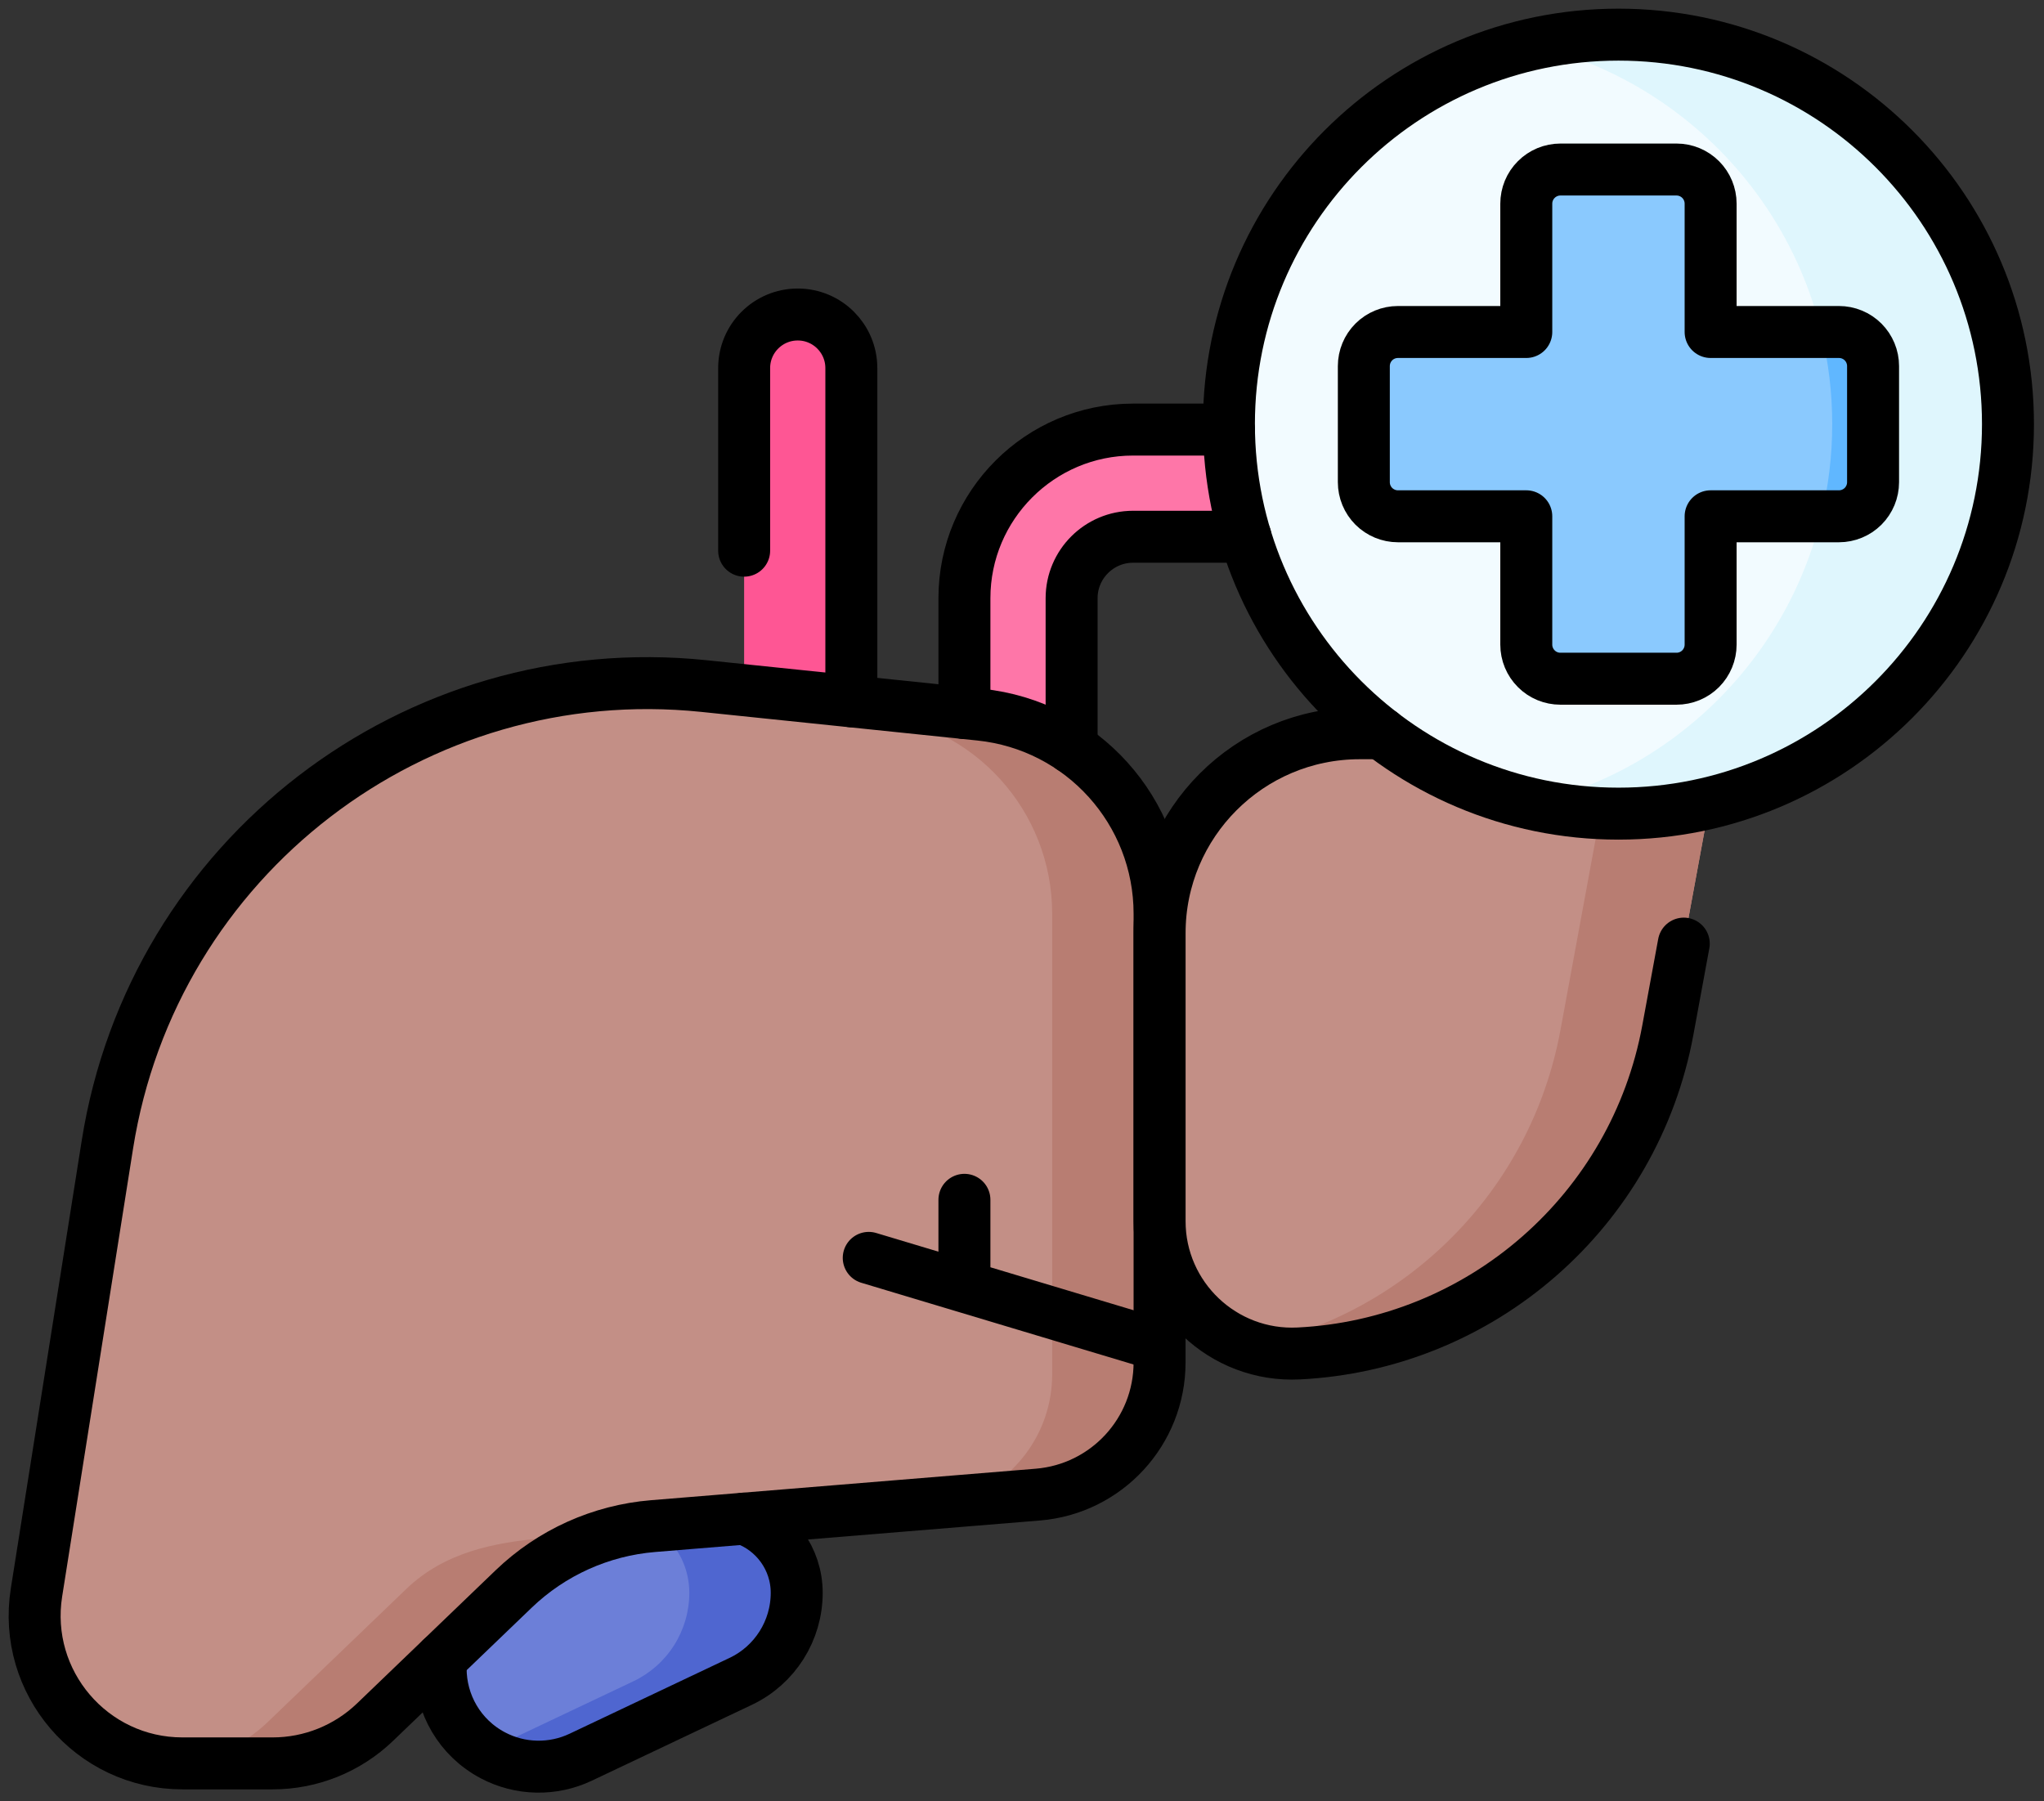 <?xml version="1.0" encoding="UTF-8"?>
<svg xmlns="http://www.w3.org/2000/svg" width="59" height="52" viewBox="0 0 59 52" fill="none">
  <rect x="0" y="0" width="59" height="52" fill="#333333" stroke="none"/>
  <path d="M23.026 22.715C22.172 22.715 21.479 22.022 21.479 21.167V10.626C21.479 9.771 22.172 9.079 23.026 9.079C23.881 9.079 24.573 9.771 24.573 10.626V21.167C24.573 22.022 23.881 22.715 23.026 22.715Z" fill="#FE5694"></path>
  <path d="M29.386 24.038C28.531 24.038 27.838 23.346 27.838 22.491V17.268C27.838 14.584 30.022 12.401 32.706 12.401H36.562C37.417 12.401 38.11 13.094 38.11 13.948C38.11 14.803 37.417 15.495 36.562 15.495H32.706C31.728 15.495 30.933 16.291 30.933 17.268V22.491C30.933 23.346 30.24 24.038 29.386 24.038Z" fill="#FE76A8"></path>
  <path d="M22.997 45.981C22.997 46.517 22.845 47.041 22.559 47.493C22.273 47.945 21.864 48.307 21.381 48.536L16.759 50.727C16.362 50.915 15.928 51.008 15.489 50.999C15.051 50.99 14.62 50.879 14.232 50.675C12.722 49.882 12.253 47.942 13.234 46.546L15.223 43.715H20.732C21.983 43.715 22.997 44.73 22.997 45.981Z" fill="#6C7FD8"></path>
  <path d="M20.731 43.715H17.631C18.882 43.715 19.897 44.73 19.897 45.981C19.897 46.517 19.745 47.041 19.459 47.493C19.173 47.945 18.764 48.307 18.28 48.536L14.024 50.554C14.092 50.597 14.161 50.638 14.232 50.675C14.62 50.879 15.05 50.99 15.489 50.999C15.928 51.008 16.362 50.915 16.758 50.727L21.38 48.536C21.864 48.307 22.273 47.945 22.559 47.493C22.845 47.041 22.997 46.517 22.997 45.981C22.997 44.73 21.983 43.715 20.731 43.715Z" fill="#4F66D0"></path>
  <path d="M33.471 26.377V39.331C33.471 41.324 31.942 42.983 29.956 43.146L18.851 44.055C17.342 44.179 15.921 44.819 14.829 45.868L10.825 49.715C10.031 50.478 8.972 50.905 7.871 50.905H5.266C2.644 50.905 0.644 48.562 1.053 45.973L3.1 33.041C4.412 24.755 11.975 18.941 20.32 19.805L28.289 20.631C31.233 20.936 33.471 23.417 33.471 26.377Z" fill="#C38F86"></path>
  <path d="M15.751 44.399C14.242 44.522 12.821 44.819 11.729 45.868L7.725 49.715C6.991 50.42 6.029 50.839 5.013 50.897C5.096 50.902 5.181 50.904 5.266 50.904H7.871C8.972 50.904 10.031 50.478 10.825 49.715L14.83 45.868C15.655 45.075 16.674 44.511 17.784 44.232L15.751 44.399ZM28.289 20.631L20.32 19.805C19.26 19.695 18.192 19.693 17.131 19.797C17.161 19.8 17.191 19.802 17.22 19.805L25.189 20.631C28.134 20.936 30.371 23.417 30.371 26.377V39.675C30.371 41.386 29.243 42.85 27.668 43.333L29.956 43.146C31.942 42.983 33.471 41.324 33.471 39.331V26.377C33.471 23.417 31.234 20.936 28.289 20.631Z" fill="#B87D72"></path>
  <path d="M33.471 26.945V35.249C33.471 37.439 35.305 39.182 37.492 39.072C42.776 38.804 47.184 34.941 48.142 29.738L49.244 23.754C49.492 22.409 48.459 21.168 47.09 21.168H39.248C36.058 21.168 33.471 23.754 33.471 26.945Z" fill="#C38F86"></path>
  <path d="M47.09 21.168H43.99C45.359 21.168 46.392 22.409 46.144 23.754L45.042 29.738C44.186 34.388 40.573 37.965 36.043 38.865C36.508 39.027 37 39.097 37.492 39.072C42.776 38.804 47.184 34.941 48.142 29.738L49.244 23.754C49.492 22.409 48.459 21.168 47.09 21.168Z" fill="#B87D72"></path>
  <path d="M46.717 23.488C52.926 23.488 57.96 18.454 57.96 12.244C57.96 6.034 52.926 1 46.717 1C40.507 1 35.473 6.034 35.473 12.244C35.473 18.454 40.507 23.488 46.717 23.488Z" fill="#F2FBFF"></path>
  <path d="M46.717 1C45.863 0.999 45.012 1.096 44.18 1.287C49.168 2.438 52.887 6.907 52.887 12.244C52.887 17.581 49.168 22.05 44.18 23.201C45.012 23.392 45.863 23.488 46.717 23.488C52.926 23.488 57.96 18.454 57.96 12.244C57.96 6.034 52.926 1 46.717 1Z" fill="#DFF6FD"></path>
  <path d="M53.082 9.584H49.377V5.879C49.377 5.618 49.273 5.367 49.089 5.183C48.904 4.998 48.654 4.894 48.393 4.894H45.041C44.911 4.894 44.783 4.92 44.664 4.969C44.545 5.019 44.436 5.091 44.345 5.183C44.253 5.274 44.181 5.382 44.131 5.502C44.082 5.621 44.056 5.749 44.056 5.879V9.584H40.351C40.09 9.584 39.84 9.687 39.655 9.872C39.471 10.056 39.367 10.307 39.367 10.568V13.92C39.367 14.181 39.471 14.431 39.655 14.616C39.84 14.8 40.09 14.904 40.351 14.904H44.056V18.609C44.056 18.87 44.16 19.12 44.345 19.305C44.529 19.49 44.78 19.593 45.041 19.593H48.393C48.654 19.593 48.904 19.49 49.089 19.305C49.273 19.12 49.377 18.87 49.377 18.609V14.904H53.082C53.343 14.904 53.593 14.8 53.778 14.616C53.962 14.431 54.066 14.181 54.066 13.92V10.568C54.066 10.439 54.041 10.311 53.991 10.191C53.942 10.072 53.869 9.963 53.778 9.872C53.687 9.781 53.578 9.708 53.459 9.659C53.339 9.609 53.211 9.584 53.082 9.584Z" fill="#8AC9FE"></path>
  <path d="M53.082 9.584H52.569C52.781 10.455 52.887 11.348 52.887 12.244C52.887 13.161 52.776 14.051 52.569 14.904H53.082C53.343 14.904 53.593 14.8 53.778 14.616C53.962 14.431 54.066 14.181 54.066 13.92V10.568C54.066 10.439 54.041 10.311 53.991 10.191C53.942 10.072 53.869 9.963 53.778 9.872C53.686 9.781 53.578 9.708 53.459 9.659C53.339 9.609 53.211 9.584 53.082 9.584Z" fill="#60B7FF"></path>
  <path d="M53.082 9.584H49.377V5.879C49.377 5.618 49.273 5.367 49.089 5.183C48.904 4.998 48.654 4.894 48.393 4.894H45.041C44.911 4.894 44.783 4.92 44.664 4.969C44.545 5.019 44.436 5.091 44.345 5.183C44.253 5.274 44.181 5.382 44.131 5.502C44.082 5.621 44.056 5.749 44.056 5.879V9.584H40.351C40.09 9.584 39.84 9.687 39.655 9.872C39.471 10.056 39.367 10.307 39.367 10.568V13.92C39.367 14.181 39.471 14.431 39.655 14.616C39.84 14.8 40.09 14.904 40.351 14.904H44.056V18.609C44.056 18.87 44.16 19.12 44.345 19.305C44.529 19.49 44.78 19.593 45.041 19.593H48.393C48.654 19.593 48.904 19.49 49.089 19.305C49.273 19.12 49.377 18.87 49.377 18.609V14.904H53.082C53.343 14.904 53.593 14.8 53.778 14.616C53.962 14.431 54.066 14.181 54.066 13.92V10.568C54.066 10.439 54.041 10.311 53.991 10.191C53.942 10.072 53.869 9.963 53.778 9.872C53.687 9.781 53.578 9.708 53.459 9.659C53.339 9.609 53.211 9.584 53.082 9.584Z" stroke="black" stroke-width="1.5" stroke-miterlimit="10" stroke-linecap="round" stroke-linejoin="round"></path>
  <path d="M46.717 23.488C52.926 23.488 57.96 18.454 57.96 12.244C57.96 6.034 52.926 1 46.717 1C40.507 1 35.473 6.034 35.473 12.244C35.473 18.454 40.507 23.488 46.717 23.488Z" stroke="black" stroke-width="1.5" stroke-miterlimit="10" stroke-linecap="round" stroke-linejoin="round"></path>
  <path d="M33.471 26.377V39.331C33.471 41.324 31.942 42.983 29.956 43.146L18.851 44.055C17.342 44.179 15.921 44.819 14.829 45.868L10.825 49.715C10.031 50.478 8.972 50.905 7.871 50.905H5.266C2.644 50.905 0.644 48.562 1.053 45.973L3.1 33.041C4.412 24.755 11.975 18.941 20.32 19.805L28.289 20.631C31.233 20.936 33.471 23.417 33.471 26.377Z" stroke="black" stroke-width="1.5" stroke-miterlimit="10" stroke-linecap="round" stroke-linejoin="round"></path>
  <path d="M48.602 27.24L48.142 29.737C47.663 32.34 46.321 34.606 44.439 36.255C42.507 37.951 40.059 38.943 37.491 39.071C35.305 39.182 33.471 37.439 33.471 35.249V26.944C33.471 23.754 36.058 21.167 39.248 21.167H39.875M21.48 15.897V10.626C21.48 9.771 22.172 9.079 23.027 9.079C23.881 9.079 24.574 9.771 24.574 10.626V20.245M27.838 20.584V17.268C27.838 14.585 30.022 12.401 32.705 12.401H35.475" stroke="black" stroke-width="1.5" stroke-miterlimit="10" stroke-linecap="round" stroke-linejoin="round"></path>
  <path d="M30.932 21.592V17.268C30.932 16.29 31.728 15.495 32.705 15.495H35.951M33.471 38.832L25.076 36.312M27.838 37.141V34.636M21.475 43.84C22.361 44.148 22.997 44.991 22.997 45.981C22.997 47.074 22.368 48.069 21.381 48.537L16.759 50.728C16.362 50.916 15.928 51.008 15.489 50.999C15.05 50.99 14.62 50.879 14.232 50.675C13.26 50.164 12.719 49.178 12.719 48.168C12.719 48.072 12.723 47.977 12.734 47.882" stroke="black" stroke-width="1.5" stroke-miterlimit="10" stroke-linecap="round" stroke-linejoin="round"></path>
</svg>

